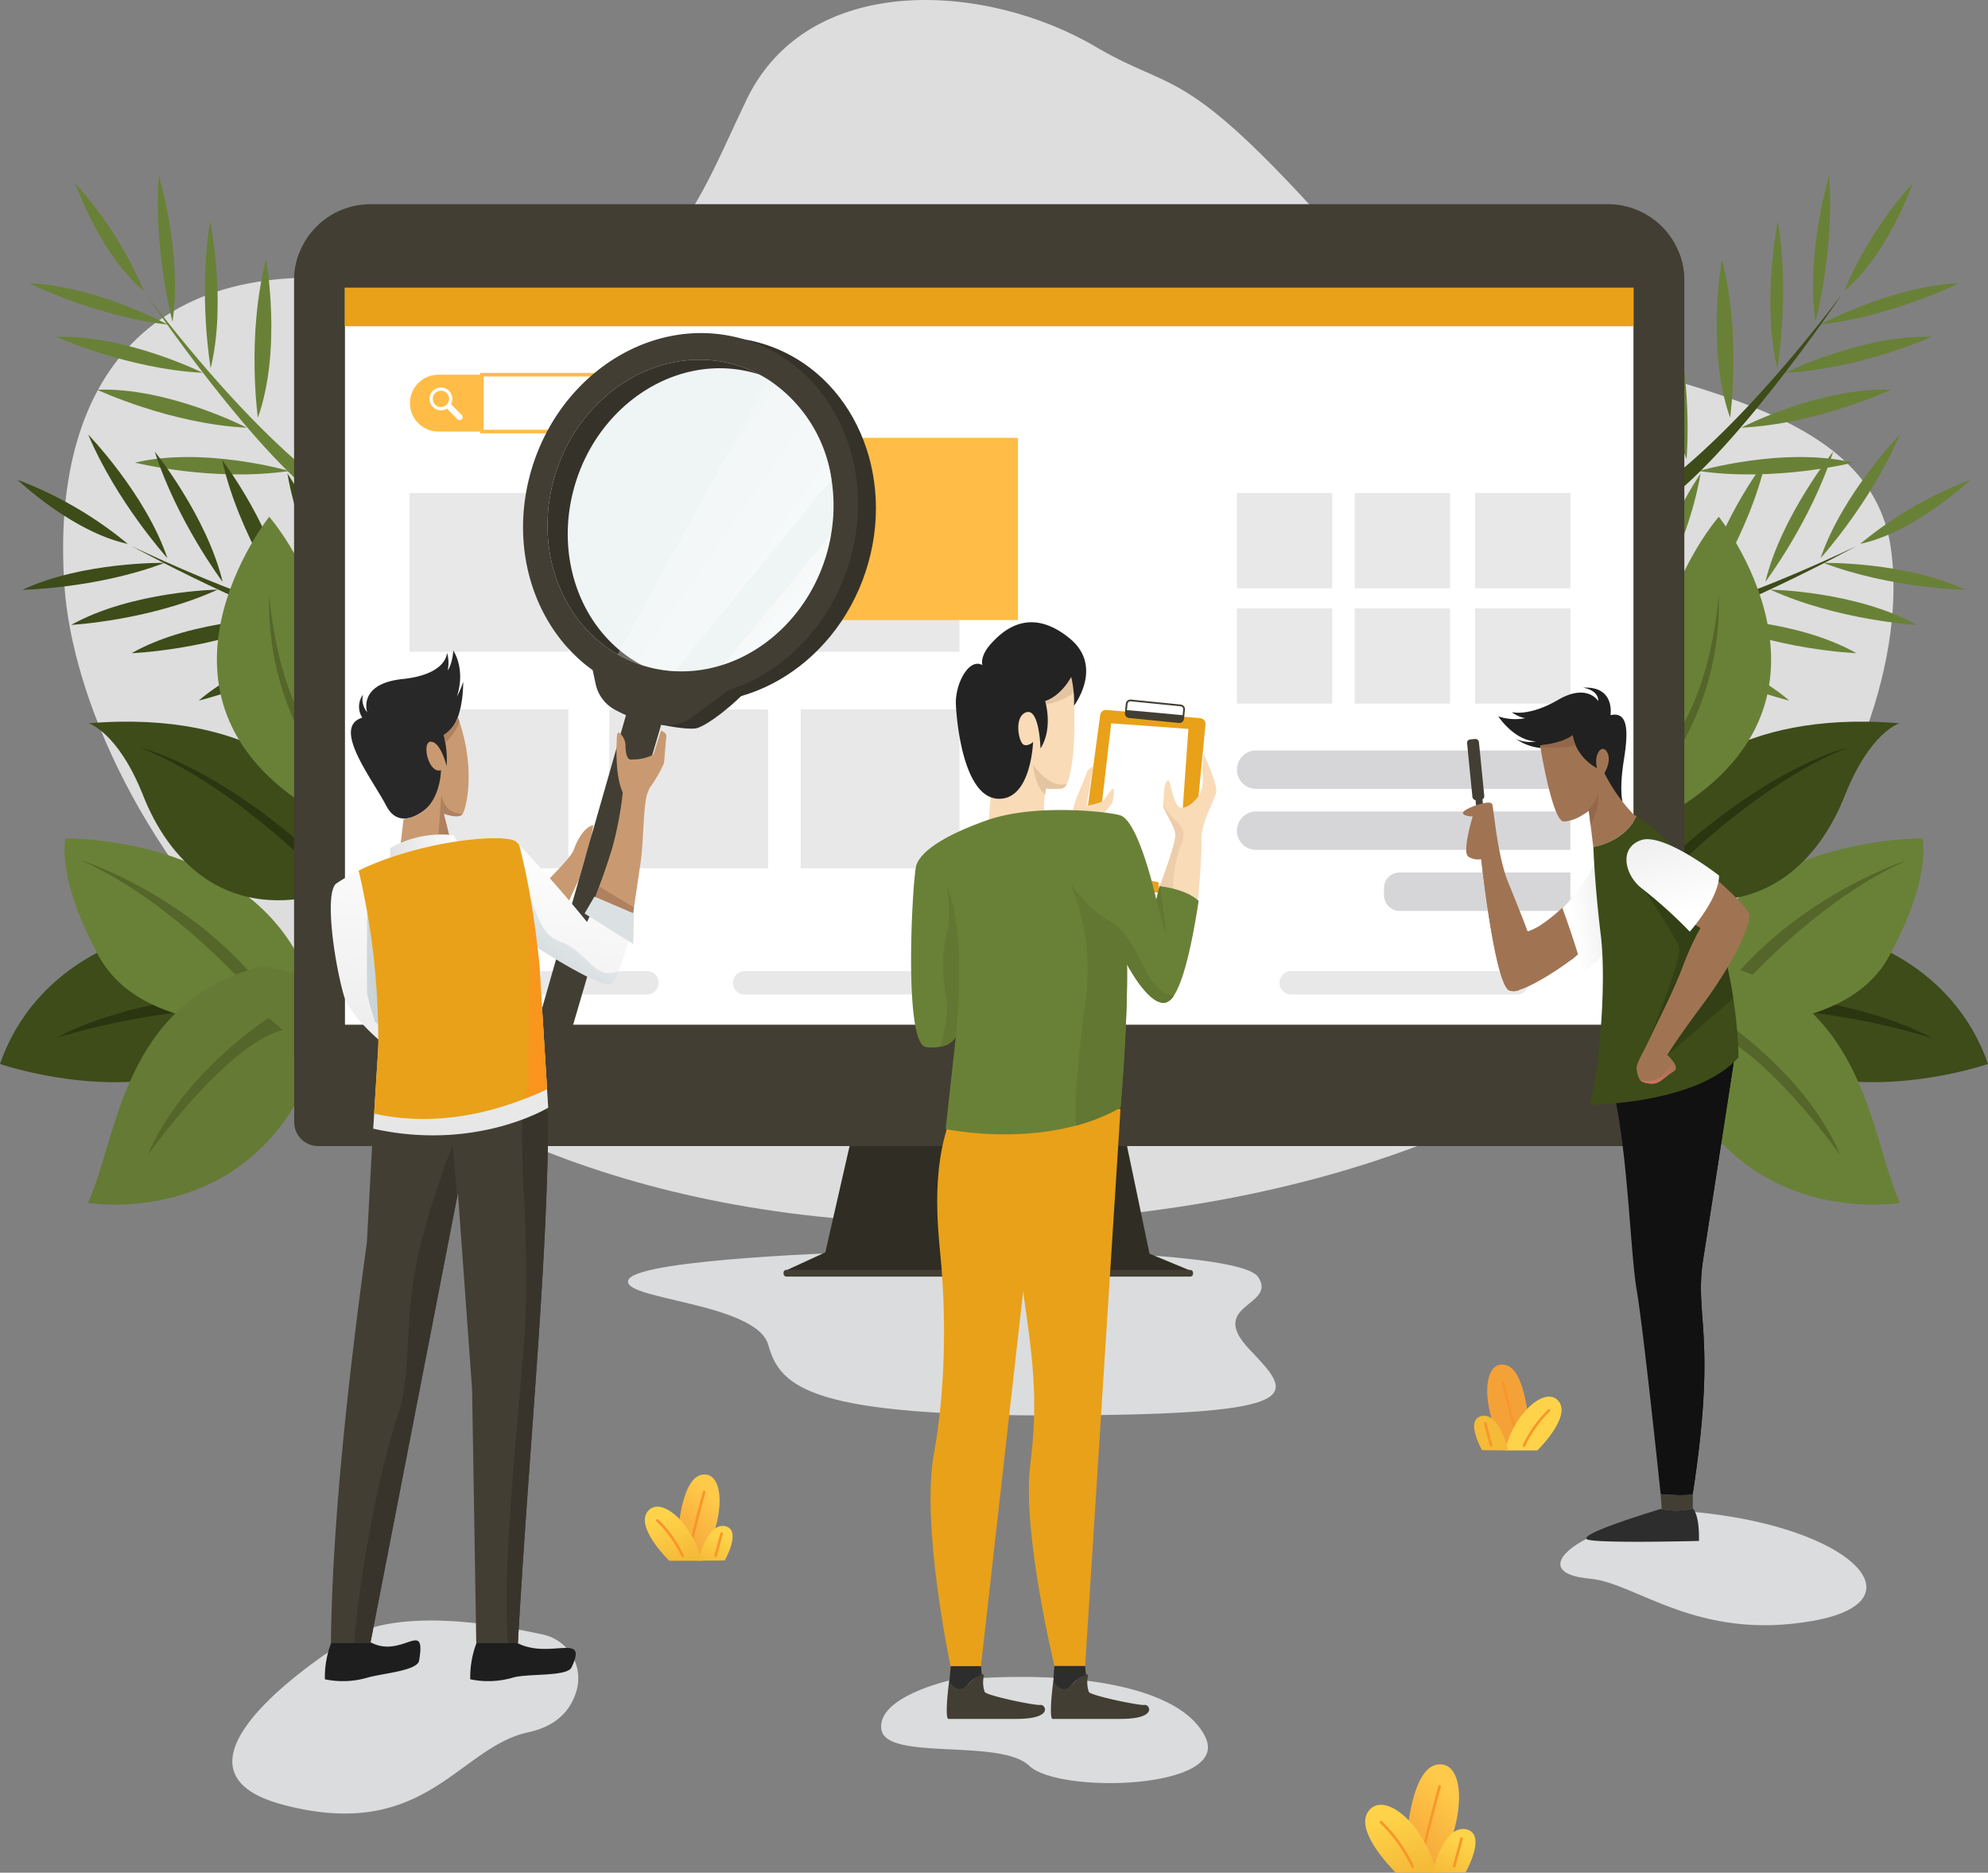 <svg xmlns="http://www.w3.org/2000/svg" xmlns:xlink="http://www.w3.org/1999/xlink" width="428.145" height="403.244" viewBox="0 0 428.145 403.244"><rect x="0" y="0" width="428.145" height="403.244" fill="#808080" stroke="none"/><defs><style>.ADA-website-a{fill:#dbdcdd;}.ADA-website-b{fill:#f4f4f4;opacity:0.8;}.ADA-website-c{fill:#3d4c19;}.ADA-website-d{fill:#2b3510;}.ADA-website-e{fill:#698137;}.ADA-website-f{fill:#546629;}.ADA-website-g{fill:#657a34;}.ADA-website-h{fill:#423e33;}.ADA-website-i{fill:#49453a;}.ADA-website-j{fill:#302d24;}.ADA-website-k{fill:#fff;}.ADA-website-l{fill:#ffbc47;}.ADA-website-m{fill:#e9a119;}.ADA-website-ac,.ADA-website-aq,.ADA-website-az,.ADA-website-n{fill:none;stroke-miterlimit:10;}.ADA-website-n{stroke:#ffbc47;stroke-width:0.774px;}.ADA-website-o{fill:#e8e8e8;}.ADA-website-p{fill:#d6d6d8;}.ADA-website-q{fill:#fffdfd;}.ADA-website-r{fill:#1e1e1e;}.ADA-website-s{fill:#38342c;}.ADA-website-t{fill:#282828;}.ADA-website-u{fill:#c99a71;}.ADA-website-v{fill:#af815f;}.ADA-website-w{fill:#353229;}.ADA-website-x{fill:url(#ADA-website-a);}.ADA-website-y{fill:url(#ADA-website-b);}.ADA-website-z{fill:url(#ADA-website-c);}.ADA-website-aa{fill:url(#ADA-website-d);}.ADA-website-ab{fill:#eff4f4;}.ADA-website-ac{stroke:#ff2a6e;}.ADA-website-ac,.ADA-website-aq{stroke-width:0.377px;}.ADA-website-ad{fill:#dbe1e3;}.ADA-website-ae{fill:url(#ADA-website-e);}.ADA-website-af{fill:url(#ADA-website-f);}.ADA-website-ag{fill:url(#ADA-website-g);}.ADA-website-ah{fill:#212121;}.ADA-website-ai{fill:#a07453;}.ADA-website-aj{fill:#2d2d2d;}.ADA-website-ak{fill:#111;}.ADA-website-al{fill:url(#ADA-website-h);}.ADA-website-am{fill:#93674a;}.ADA-website-an{fill:#333f14;}.ADA-website-ao{fill:url(#ADA-website-i);}.ADA-website-ap{fill:url(#ADA-website-j);}.ADA-website-aq{stroke:#423e33;}.ADA-website-ar{fill:#f9dbb7;}.ADA-website-as{fill:#e5c5a1;}.ADA-website-at{fill:#edcdab;}.ADA-website-au{fill:url(#ADA-website-k);}.ADA-website-av{fill:#627731;}.ADA-website-aw{fill:url(#ADA-website-l);}.ADA-website-ax{fill:#232323;}.ADA-website-ay{fill:url(#ADA-website-m);}.ADA-website-az{stroke:#f9962b;stroke-linecap:round;stroke-width:0.566px;}.ADA-website-ba{fill:url(#ADA-website-n);}.ADA-website-bb{fill:url(#ADA-website-o);}.ADA-website-bc{fill:url(#ADA-website-q);}.ADA-website-bd{fill:url(#ADA-website-r);}.ADA-website-be{fill:url(#ADA-website-s);}.ADA-website-bf{fill:url(#ADA-website-t);}.ADA-website-bg{fill:url(#ADA-website-u);}</style><linearGradient id="ADA-website-a" y1="0.5" x2="1" y2="0.5" gradientUnits="objectBoundingBox"><stop offset="0" stop-color="#e1e1e1"></stop><stop offset="1" stop-color="#fff"></stop></linearGradient><linearGradient id="ADA-website-b" x1="0.415" y1="1.142" x2="0.528" y2="-0.032" xlink:href="#ADA-website-a"></linearGradient><linearGradient id="ADA-website-c" x1="-0.331" y1="1.503" x2="0.958" y2="-0.133" gradientUnits="objectBoundingBox"><stop offset="0" stop-color="#bccace"></stop><stop offset="1" stop-color="#bccace" stop-opacity="0"></stop></linearGradient><linearGradient id="ADA-website-d" x1="4.261" y1="0.479" x2="-8.826" y2="0.553" xlink:href="#ADA-website-c"></linearGradient><linearGradient id="ADA-website-e" x1="1.886" y1="1.974" x2="-0.776" y2="-0.856" gradientUnits="objectBoundingBox"><stop offset="0" stop-color="#fff"></stop><stop offset="1" stop-color="#fff" stop-opacity="0"></stop></linearGradient><linearGradient id="ADA-website-f" x1="1.405" y1="1.444" x2="0.036" y2="0.151" xlink:href="#ADA-website-e"></linearGradient><linearGradient id="ADA-website-g" x1="0.921" y1="1.25" x2="-1.058" y2="-0.687" gradientUnits="objectBoundingBox"><stop offset="0" stop-color="#ff911e"></stop><stop offset="1" stop-color="#fe931e" stop-opacity="0"></stop></linearGradient><linearGradient id="ADA-website-h" x1="1.508" y1="0.178" x2="0.231" y2="0.634" xlink:href="#ADA-website-a"></linearGradient><linearGradient id="ADA-website-i" y1="0.5" x2="1" y2="0.5" gradientUnits="objectBoundingBox"><stop offset="0" stop-color="#ef6f6f"></stop><stop offset="1" stop-color="#ef6f6f" stop-opacity="0"></stop></linearGradient><linearGradient id="ADA-website-j" x1="0.261" y1="-0.695" x2="0.616" y2="0.821" xlink:href="#ADA-website-a"></linearGradient><linearGradient id="ADA-website-k" y1="0.5" x2="1" y2="0.5" gradientUnits="objectBoundingBox"><stop offset="0" stop-color="#f4ba38"></stop><stop offset="1" stop-color="#ffd349"></stop></linearGradient><linearGradient id="ADA-website-l" x1="0.034" y1="0.5" x2="1.024" y2="0.5" xlink:href="#ADA-website-k"></linearGradient><linearGradient id="ADA-website-m" x1="0.225" y1="0.988" x2="0.654" y2="0.235" gradientUnits="objectBoundingBox"><stop offset="0" stop-color="#f4a238"></stop><stop offset="1" stop-color="#ffc949"></stop></linearGradient><linearGradient id="ADA-website-n" x1="0.682" y1="1.022" x2="0.283" y2="0.157" xlink:href="#ADA-website-k"></linearGradient><linearGradient id="ADA-website-o" x1="0.385" y1="1.122" x2="0.62" y2="0.258" xlink:href="#ADA-website-k"></linearGradient><linearGradient id="ADA-website-q" x1="0.682" y1="1.022" x2="0.283" y2="0.157" xlink:href="#ADA-website-k"></linearGradient><linearGradient id="ADA-website-r" x1="0.385" y1="1.122" x2="0.62" y2="0.258" xlink:href="#ADA-website-k"></linearGradient><linearGradient id="ADA-website-s" x1="705.01" y1="0.988" x2="705.439" y2="0.235" xlink:href="#ADA-website-m"></linearGradient><linearGradient id="ADA-website-t" x1="529.685" y1="1.022" x2="529.286" y2="0.157" xlink:href="#ADA-website-k"></linearGradient><linearGradient id="ADA-website-u" x1="873.977" y1="1.122" x2="874.211" y2="0.258" xlink:href="#ADA-website-k"></linearGradient></defs><g transform="translate(490.145 28.059)"><path class="ADA-website-a" d="M-305.34,241.557s-46.572,1.4-49.367,5.821,27.478,4.89,30.039,14.205,9.548,15.369,63.339,15.136,49.6-4.425,40.285-14.2,6.054-9.314,1.863-15.6S-286.246,240.625-305.34,241.557Z"></path><path class="ADA-website-a" d="M-148.392,303.265c-6.054,3.027-9.314,7.684.7,8.616s23.053,13.506,47.97,9.081,6.959-21.736-30.169-23.792Z"></path><path class="ADA-website-a" d="M-285.67,333.8s-15.6,3.493-14.67,10.478,25.615,1.863,31.9,7.918,43.079,5.123,37.956-6.055S-259.356,331.233-285.67,333.8Z"></path><path class="ADA-website-a" d="M-373.207,323.913a9.638,9.638,0,0,1,7.3,11.819c-1.042,3.911-3.831,7.789-10.453,9.215-15.136,3.26-22.122,23.752-52.859,15.6s13.371-35.209,13.371-35.209S-407.529,316.357-373.207,323.913Z"></path><path class="ADA-website-b" d="M-254.145-17.97c-23.735-13.981-61.907-16.181-75.18,11.3s-18.6,51.133-72.524,40.586-77.668,17.838-74.41,64.306,59.145,144.037,207.245,136.818S-76.437,133.043-82.957,89.731s-88.255-32.6-120.39-68.461S-237.146-7.957-254.145-17.97Z"></path><path class="ADA-website-c" d="M-91.108,173.794S-69.684,178.917-62,201.039c0,0-19.327,6.753-37.956,2.561S-91.108,173.794-91.108,173.794Z"></path><path class="ADA-website-d" d="M-101.586,187.067s16.533,2.329,27.477,8.383a152.373,152.373,0,0,0-31.669-6.054Z"></path><path class="ADA-website-e" d="M-120.332,192.539s27.711,2.329,37.025-14.67,7.219-25.382,7.219-25.382-38.189-.7-51.23,27.478Z"></path><path class="ADA-website-f" d="M-118.883,188.643s17.646-21.718,39.535-31.5c0,0-25.149,7.918-40.984,29.807Z"></path><path class="ADA-website-e" d="M-117.887,180.081c29.574,8.15,30.389,36.21,36.909,50.88,0,0-31.436,5.356-46.34-24.428C-131.925,194.643-136.433,181.19-117.887,180.081Z"></path><path class="ADA-website-f" d="M-119.866,191.142s18.629,11.876,26.08,29.574c0,0-16.766-23.752-29.107-27.012Z"></path><path class="ADA-website-c" d="M-129.995,142.083s12.574-17.423,48.9-14.4c0,0-6.331,1.9-11.741,15.575s-17.161,26.4-37.858,21.45Z"></path><path class="ADA-website-d" d="M-126.408,156.081s17.254-16.634,34.253-23.154c0,0-15.024,3.295-36.271,22.023Z"></path><path class="ADA-website-e" d="M-92.975,34.57A83.54,83.54,0,0,1-78.219,11.409S-83.547,26.836-92.975,34.57Z"></path><path class="ADA-website-e" d="M-99.142,41.226s4.161-15.762,2.934-31.486C-96.208,9.74-101.338,26.81-99.142,41.226Z"></path><path class="ADA-website-e" d="M-68.274,32.941s-14.445,7.142-29.874,8.9C-98.148,41.843-82.624,33.487-68.274,32.941Z"></path><path class="ADA-website-e" d="M-74.137,44.477s-15.4,6.933-31.535,7.735C-105.672,52.212-89.081,43.994-74.137,44.477Z"></path><path class="ADA-website-e" d="M-82.9,55.857s-15.738,7.38-32.248,8.177C-115.151,64.034-98.2,55.279-82.9,55.857Z"></path><path class="ADA-website-e" d="M-91.062,71.558s-16.855,4.2-33.235,1.8C-124.3,73.359-105.994,68.043-91.062,71.558Z"></path><path class="ADA-website-e" d="M-107.365,51.236s2.733-16.091.106-31.646C-107.259,19.59-110.839,37.072-107.365,51.236Z"></path><path class="ADA-website-e" d="M-117.539,61.886s2.5-17.682-1.766-34.061C-119.305,27.825-122.79,47.119-117.539,61.886Z"></path><path class="ADA-website-e" d="M-126.921,70.817s1.564-17.8-3.548-33.929C-130.469,36.888-132.937,56.35-126.921,70.817Z"></path><path class="ADA-website-c" d="M-134.581,78.108s15.861-9.621,41.061-42.7c0,0-24.3,36.1-40.273,46.182Z"></path><path class="ADA-website-e" d="M-89.523,89.056a83.533,83.533,0,0,1,23.743-13.8S-77.6,86.513-89.523,89.056Z"></path><path class="ADA-website-e" d="M-98.057,92.138S-87.124,80.045-81,65.513C-81,65.513-93.39,78.322-98.057,92.138Z"></path><path class="ADA-website-e" d="M-66.83,98.948s-16.111-.286-30.627-5.806C-97.457,93.142-79.829,92.845-66.83,98.948Z"></path><path class="ADA-website-e" d="M-77.335,106.5s-16.867-.912-31.566-7.6C-108.9,98.9-90.389,99.216-77.335,106.5Z"></path><path class="ADA-website-e" d="M-90.346,112.59s-17.371-.668-32.4-7.54C-122.75,105.05-103.673,105.054-90.346,112.59Z"></path><path class="ADA-website-e" d="M-104.8,122.794s-16.9-4-30.352-13.658C-135.156,109.136-116.455,112.815-104.8,122.794Z"></path><path class="ADA-website-e" d="M-109.957,97.255s9.815-13.04,14.622-28.065C-95.335,69.19-106.541,83.077-109.957,97.255Z"></path><path class="ADA-website-e" d="M-123.884,102.046s10.333-14.563,14.067-31.07C-109.817,70.976-121.771,86.517-123.884,102.046Z"></path><path class="ADA-website-e" d="M-136.32,105.674S-126.76,90.58-123.9,73.9C-123.9,73.9-135.023,90.059-136.32,105.674Z"></path><path class="ADA-website-c" d="M-146.472,108.633s18.507-1.265,56.078-19.078c0,0-38.166,20.918-56.979,22.538Z"></path><path class="ADA-website-e" d="M-134.653,114.88s4.425-19.327,14.671-31.669c0,0,30.737,38.655-9.315,63.1Z"></path><path class="ADA-website-f" d="M-129.53,134.673s10.246-13.739,9.548-34.929c0,0-1.165,20.958-10.712,32.6Z"></path><path class="ADA-website-c" d="M-461.037,173.794s-21.423,5.123-29.108,27.245c0,0,19.328,6.753,37.957,2.561S-461.037,173.794-461.037,173.794Z"></path><path class="ADA-website-d" d="M-450.558,187.067s-16.534,2.329-27.478,8.383a152.391,152.391,0,0,1,31.669-6.054Z"></path><path class="ADA-website-e" d="M-431.813,192.539s-27.711,2.329-37.025-14.67-7.219-25.382-7.219-25.382,38.189-.7,51.23,27.478Z"></path><path class="ADA-website-f" d="M-433.262,188.643s-17.646-21.718-39.535-31.5c0,0,25.149,7.918,40.984,29.807Z"></path><path class="ADA-website-g" d="M-434.258,180.081c-29.573,8.15-30.389,36.21-36.909,50.88,0,0,31.437,5.356,46.34-24.428C-420.22,194.643-415.712,181.19-434.258,180.081Z"></path><path class="ADA-website-f" d="M-432.279,191.142s-18.629,11.876-26.08,29.574c0,0,16.766-23.752,29.107-27.012Z"></path><path class="ADA-website-c" d="M-422.149,142.083s-12.575-17.423-48.9-14.4c0,0,6.331,1.9,11.741,15.575s17.161,26.4,37.858,21.45Z"></path><path class="ADA-website-d" d="M-425.736,156.081s-17.254-16.634-34.253-23.154c0,0,15.023,3.295,36.27,22.023Z"></path><path class="ADA-website-e" d="M-459.169,34.57a83.557,83.557,0,0,0-14.757-23.161S-468.6,26.836-459.169,34.57Z"></path><path class="ADA-website-e" d="M-453,41.226s-4.161-15.762-2.934-31.486C-455.937,9.74-450.807,26.81-453,41.226Z"></path><path class="ADA-website-e" d="M-483.871,32.941s14.445,7.142,29.875,8.9C-454,41.843-469.521,33.487-483.871,32.941Z"></path><path class="ADA-website-e" d="M-478.008,44.477s15.4,6.933,31.535,7.735C-446.473,52.212-463.064,43.994-478.008,44.477Z"></path><path class="ADA-website-e" d="M-469.242,55.857s15.738,7.38,32.248,8.177C-436.994,64.034-453.943,55.279-469.242,55.857Z"></path><path class="ADA-website-e" d="M-461.082,71.558s16.854,4.2,33.234,1.8C-427.848,73.359-446.15,68.043-461.082,71.558Z"></path><path class="ADA-website-e" d="M-444.78,51.236s-2.733-16.091-.106-31.646C-444.886,19.59-441.306,37.072-444.78,51.236Z"></path><path class="ADA-website-e" d="M-434.606,61.886s-2.5-17.682,1.766-34.061C-432.84,27.825-429.355,47.119-434.606,61.886Z"></path><path class="ADA-website-e" d="M-425.224,70.817s-1.564-17.8,3.548-33.929C-421.676,36.888-419.208,56.35-425.224,70.817Z"></path><path class="ADA-website-e" d="M-417.564,78.108s-15.86-9.621-41.061-42.7c0,0,24.3,36.1,40.273,46.182Z"></path><path class="ADA-website-c" d="M-462.622,89.056a83.533,83.533,0,0,0-23.743-13.8S-474.549,86.513-462.622,89.056Z"></path><path class="ADA-website-c" d="M-454.088,92.138s-10.933-12.093-17.061-26.625C-471.149,65.513-458.755,78.322-454.088,92.138Z"></path><path class="ADA-website-c" d="M-485.315,98.948s16.111-.286,30.627-5.806C-454.688,93.142-472.316,92.845-485.315,98.948Z"></path><path class="ADA-website-c" d="M-474.81,106.5s16.867-.912,31.566-7.6C-443.244,98.9-461.756,99.216-474.81,106.5Z"></path><path class="ADA-website-c" d="M-461.8,112.59s17.37-.668,32.4-7.54C-429.395,105.05-448.472,105.054-461.8,112.59Z"></path><path class="ADA-website-c" d="M-447.341,122.794s16.9-4,30.352-13.658C-416.989,109.136-435.689,112.815-447.341,122.794Z"></path><path class="ADA-website-c" d="M-442.188,97.255S-452,84.215-456.81,69.19C-456.81,69.19-445.6,83.077-442.188,97.255Z"></path><path class="ADA-website-c" d="M-428.26,102.046s-10.334-14.563-14.067-31.07C-442.327,70.976-430.374,86.517-428.26,102.046Z"></path><path class="ADA-website-c" d="M-415.825,105.674s-9.56-15.094-12.424-31.772C-428.249,73.9-417.122,90.059-415.825,105.674Z"></path><path class="ADA-website-c" d="M-405.673,108.633s-18.507-1.265-56.078-19.078c0,0,38.166,20.918,56.979,22.538Z"></path><path class="ADA-website-e" d="M-417.492,114.88s-4.425-19.327-14.67-31.669c0,0-30.738,38.655,9.314,63.1Z"></path><path class="ADA-website-f" d="M-422.615,134.673s-10.246-13.739-9.547-34.929c0,0,1.164,20.958,10.711,32.6Z"></path><path class="ADA-website-h" d="M-127.409,32.355V214.727a4,4,0,0,1-4,4h-290.2a5.185,5.185,0,0,1-5.185-5.183V32.355a16.367,16.367,0,0,1,1.1-5.925,16.446,16.446,0,0,1,15.34-10.516h266.506a16.445,16.445,0,0,1,15.34,10.516A16.346,16.346,0,0,1-127.409,32.355Z"></path><path class="ADA-website-h" d="M-127.409,32.355V198.9H-426.8V32.355a16.367,16.367,0,0,1,1.1-5.925h297.186A16.346,16.346,0,0,1-127.409,32.355Z"></path><path class="ADA-website-i" d="M-271.648,208.043a5.308,5.308,0,0,1-5.308,5.309,5.309,5.309,0,0,1-5.309-5.309,5.308,5.308,0,0,1,5.309-5.308A5.307,5.307,0,0,1-271.648,208.043Z"></path><path class="ADA-website-j" d="M-233.459,245.678l-87.939.072,9-4.14,5.22-22.884h59.754l4.844,23.168Z"></path><rect class="ADA-website-h" width="88.191" height="1.44" rx="0.58" transform="translate(-321.397 245.39)"></rect><rect class="ADA-website-k" width="277.496" height="158.678" transform="translate(-415.852 33.912)"></rect><path class="ADA-website-l" d="M-386.371,52.63V64.869h-9.359a6.118,6.118,0,0,1-6.119-6.119,6.093,6.093,0,0,1,1.793-4.327,6.091,6.091,0,0,1,4.326-1.793Z"></path><rect class="ADA-website-m" width="277.532" height="8.279" transform="translate(-415.888 33.912)"></rect><path class="ADA-website-n" d="M-324.817,58.75a6.094,6.094,0,0,1-1.792,4.326,6.093,6.093,0,0,1-4.327,1.793h-55.435V52.63h55.435A6.119,6.119,0,0,1-324.817,58.75Z"></path><rect class="ADA-website-o" width="34.196" height="34.197" transform="translate(-401.939 78.098)"></rect><rect class="ADA-website-o" width="34.197" height="34.197" transform="translate(-358.923 78.098)"></rect><rect class="ADA-website-o" width="34.197" height="34.197" transform="translate(-317.708 78.098)"></rect><rect class="ADA-website-o" width="34.196" height="34.197" transform="translate(-401.939 124.713)"></rect><rect class="ADA-website-o" width="34.197" height="34.197" transform="translate(-358.923 124.713)"></rect><rect class="ADA-website-o" width="34.197" height="34.197" transform="translate(-317.708 124.713)"></rect><rect class="ADA-website-l" width="39.236" height="39.236" transform="translate(-310.148 66.219)"></rect><path class="ADA-website-o" d="M-350.824,186.087h-48.6a2.52,2.52,0,0,1-2.52-2.52h0a2.52,2.52,0,0,1,2.52-2.52h48.6a2.52,2.52,0,0,1,2.52,2.52h0A2.52,2.52,0,0,1-350.824,186.087Z"></path><path class="ADA-website-o" d="M-281.171,186.087h-48.6a2.52,2.52,0,0,1-2.52-2.52h0a2.52,2.52,0,0,1,2.52-2.52h48.6a2.519,2.519,0,0,1,2.519,2.52h0A2.52,2.52,0,0,1-281.171,186.087Z"></path><path class="ADA-website-o" d="M-163.463,186.087h-48.6a2.52,2.52,0,0,1-2.52-2.52h0a2.52,2.52,0,0,1,2.52-2.52h48.6a2.52,2.52,0,0,1,2.52,2.52h0A2.521,2.521,0,0,1-163.463,186.087Z"></path><rect class="ADA-website-o" width="20.518" height="20.518" transform="translate(-223.757 78.098)"></rect><rect class="ADA-website-o" width="20.518" height="20.518" transform="translate(-223.757 102.935)"></rect><rect class="ADA-website-o" width="20.518" height="20.518" transform="translate(-198.38 78.098)"></rect><rect class="ADA-website-o" width="20.518" height="20.518" transform="translate(-198.38 102.935)"></rect><rect class="ADA-website-o" width="20.518" height="20.518" transform="translate(-172.462 78.098)"></rect><rect class="ADA-website-o" width="20.518" height="20.518" transform="translate(-172.462 102.935)"></rect><path class="ADA-website-p" d="M-219.618,141.811h67.674v-8.279h-67.674a4.139,4.139,0,0,0-4.139,4.139h0A4.139,4.139,0,0,0-219.618,141.811Z"></path><path class="ADA-website-p" d="M-219.618,154.95h67.674v-8.279h-67.674a4.139,4.139,0,0,0-4.139,4.139h0A4.14,4.14,0,0,0-219.618,154.95Z"></path><path class="ADA-website-p" d="M3.355,0H40.136a0,0,0,0,1,0,0V8.279a0,0,0,0,1,0,0H3.355A3.355,3.355,0,0,1,0,4.925V3.355A3.355,3.355,0,0,1,3.355,0Z" transform="translate(-192.08 159.809)"></path><path class="ADA-website-q" d="M-393.434,56.108a2.458,2.458,0,0,0-3.477-.025,2.458,2.458,0,0,0-.026,3.477,2.458,2.458,0,0,0,3.049.362l2.281,2.315a.645.645,0,0,0,.913.006.646.646,0,0,0,.007-.913l-2.32-2.354A2.46,2.46,0,0,0-393.434,56.108Zm-.523,2.973a1.751,1.751,0,0,1-2.475-.018,1.75,1.75,0,0,1,.018-2.476,1.751,1.751,0,0,1,2.475.018A1.75,1.75,0,0,1-393.957,59.081Z"></path><path class="ADA-website-r" d="M-418.81,325.663a20.758,20.758,0,0,0-1.367,7.879,18.914,18.914,0,0,0,9.194-.364c3.176-.925,10.718-1.451,11.094-3.648,1.672-9.777-4.255.729-11.55-4.67Z"></path><path class="ADA-website-r" d="M-387.5,325.663a20.749,20.749,0,0,0-1.368,7.879,18.914,18.914,0,0,0,9.194-.364c3.177-.925,11.651-.163,12.614-2.189,3.951-8.318-5.775-.73-13.07-6.129Z"></path><path class="ADA-website-h" d="M-372.078,210.457c0,31.847-3.8,69.012-6.3,111.339q-.119,1.964-.23,3.94h-8.966l-.066-3.94-.832-50.711-2.192-30.32-.862-11.922-.145.747L-409.609,321.8l-.766,3.94h-8.511q.025-1.951.072-3.94c.558-23.774,3.5-51.9,7.679-82.3l1.368-25.39s19.583-7.951,32.15-5.691A15.149,15.149,0,0,1-372.078,210.457Z"></path><path class="ADA-website-s" d="M-391.676,229.59-409.609,321.8l-.766,3.94h-3.468c.96-13.79,5.367-37.43,9.319-48.811,2.857-8.232,1.519-18.1,3.647-30.644s8.207-27.725,8.207-27.725Z"></path><path class="ADA-website-s" d="M-372.078,210.457c0,31.847-3.8,69.012-6.3,111.339q-.119,1.964-.23,3.94h-2.109c-1.227-14.082,1.322-39.775,3.249-62.236,1.082-12.618.512-27.637,0-37.065-.292-5.393-.239-12.842-.144-18.021A15.149,15.149,0,0,1-372.078,210.457Z"></path><path class="ADA-website-t" d="M-398.293,146.012s-5.623,5.273-8.663-.564-11.854-16.927-5.167-18.97a4.384,4.384,0,0,1,.152-4.961,4.323,4.323,0,0,0,.912,3.794s-2.128-6.129,7.6-7.15,9.574-5.691,9.574-5.691a7.37,7.37,0,0,1,.152,3.794s.912-.876,1.216-4.232c0,0,2.735,3.94.759,9.923a16.95,16.95,0,0,0,1.368-3.21s.152,7.49-2.887,10.6l.76,11.285Z"></path><path class="ADA-website-u" d="M-390.467,147.127a.918.918,0,0,1-.144.188c-.962.989-3.959-.188-3.959-.188l1.334,5.406.034.139-1.8.341a.171.171,0,0,0-.022,0l-.789.149-.006,0-8.173,1.547.76-6.421c8.054-.876,8.054-10.507,8.054-10.507-2.735.876-4.255-6.274-2.127-6.128s3.343,5.253,3.343,5.253a20.338,20.338,0,0,0-.281-5.084c-.164-.979-.327-1.629-.327-1.629a7.667,7.667,0,0,0,3.039-3.793c.116.318.225.634.33.949C-387.7,137.837-389.73,145.851-390.467,147.127Z"></path><path class="ADA-website-v" d="M-394.57,147.127l1.334,5.406c-.679.223-1.3.378-1.766.48a.171.171,0,0,0-.022,0c-.452.1-.747.143-.789.149l-.006,0,.717-10.054c1.064,3.91,2.757,3.643,4.491,4.2C-391.573,148.3-394.57,147.127-394.57,147.127Z"></path><path class="ADA-website-v" d="M-391.2,127.355a11.028,11.028,0,0,1-3.042,4.473c-.164-.979-.327-1.629-.327-1.629a7.667,7.667,0,0,0,3.039-3.793C-391.415,126.724-391.306,127.04-391.2,127.355Z"></path><path class="ADA-website-u" d="M-373.6,162.886s6.383-6.129,6.991-7.88,2.128-4.961,4.255-5.4l-.608,3.561a11.677,11.677,0,0,0,1.976-.934c.3-.292.456-2.481.76-2.481s1.064,3.356.3,4.232a8.8,8.8,0,0,1-4.251,2.827l-1.269,4.43-2.839,6.168Z"></path><path class="ADA-website-w" d="M-347.766,127.982s4.926,1.081,7.347.819,9.713-6.312,10.98-8.273-13.357.643-13.357.643Z"></path><ellipse class="ADA-website-w" cx="39.661" cy="35.648" rx="39.661" ry="35.648" transform="matrix(0.313, -0.95, 0.95, 0.313, -383.859, 110.378)"></ellipse><path class="ADA-website-x" d="M-390.467,155.444l-1.975-3.648a22.2,22.2,0,0,0-13.678,2.773v4.815Z"></path><path class="ADA-website-h" d="M-331.946,44.474c-19.215-4.366-39.037,9.324-44.275,30.578-4.068,16.509,1.863,32.725,13.72,41.188l.657,3.068a8.225,8.225,0,0,0,4.172,5.481q1.161.63,2.343,1.143l-19.94,69.641,2.887,16.343,24.633-83.934c.295.032.59.061.887.082a8.686,8.686,0,0,0,5.789-1.69l7.774-5.776h0c12.5-4.021,23.051-15.08,26.663-29.737C-301.4,69.608-312.731,48.839-331.946,44.474Z"></path><path class="ADA-website-u" d="M-346.629,130.57c-.348,2.932-.395,5.464-.579,5.863a28.933,28.933,0,0,1-2.9,4.985,8.276,8.276,0,0,0-.976,2.92c-.526,3.391-.543,9.613-1.09,13.295-.431,2.9-.981,6.609-1.442,9.711-.15,1.016-.29,1.966-.415,2.8-.3,2.01-.5,3.358-.5,3.358l-8.436-4.487c.2-.892.409-1.707.625-2.466.071-.253.144-.5.217-.742.328-1.076.67-2.048,1.02-2.985.951-2.561,1.782-4.915,2.849-8.4a75.888,75.888,0,0,0,2.236-11.832c-1.628-3.49-1.348-9.522-1.324-10.64.031-1.4.064-2.581.608-2.189a3.671,3.671,0,0,1,1.3,2.568s-.079,2.539.812,3.078c.176.107.164.11,1.091.056a9.084,9.084,0,0,0,4.1-1.033l1.647-5.18S-346.525,129.7-346.629,130.57Z"></path><path class="ADA-website-v" d="M-353.612,167.344c-.15,1.016-.29,1.966-.415,2.8l-8.308-3.6c.071-.253.144-.5.217-.742.328-1.076.67-2.048,1.02-2.985Z"></path><path class="ADA-website-y" d="M-354.145,172.079a91.169,91.169,0,0,1-2.794,8.976,7.85,7.85,0,0,1-1.538,2.771c-1.671,1.313-15.729-7.661-15.729-7.661l.213,3.431v0l1.667,26.861.248,4s-15.5,9.485-37.689,4.523l.2-3.249.7-11.2.146-2.337v-.013l.138-2.209a.229.229,0,0,0,0-.037c0-.035.005-.07.006-.1l-.108-.093c-.84-.727-6.348-5.614-7.469-9.654-2.157-7.766-4.1-22.18-1.52-23.931a39.661,39.661,0,0,1,4.763-2.739c13.255-6.532,32.017-8.225,33.99-6.163.2.2.389.407.581.609,8.372,8.8,14.616,16.61,14.616,16.61l1.52-3.21Z"></path><path class="ADA-website-z" d="M-356.939,181.055a7.85,7.85,0,0,1-1.538,2.771c-1.671,1.313-15.805-7.734-15.805-7.734s-.912-5.253-2.127-12.257c2.583,6.858,3.133,9.442,7.142,10.944C-363.513,176.934-362.176,183.191-356.939,181.055Z"></path><path class="ADA-website-aa" d="M-408.529,192.691c-.156-.132-.445-.378-.819-.711a49.661,49.661,0,0,1-1.711-6.111c-.152-1.6,0-17.511,0-17.511C-408.476,177.843-408.574,188.641-408.529,192.691Z"></path><path class="ADA-website-m" d="M-372.326,206.46q-2.274,1.081-4.466,1.948c-14.366,5.712-25.863,4.9-32.773,3.323l.7-11.2q.111-1.08.146-2.337v-.013q.031-1.23.039-2.444a158.349,158.349,0,0,0-4.226-36.324c13.255-6.532,32.017-8.225,33.99-6.163.2.2.389.407.581.609a139.515,139.515,0,0,1,2.943,14.592c.581,3.813,1.04,7.6,1.4,11.14v0Z"></path><path class="ADA-website-ab" d="M-311.145,86.938q-.234,1.381-.574,2.768c-3.072,12.465-12.02,21.884-22.64,25.351a28.74,28.74,0,0,1-10.519,1.41,27.858,27.858,0,0,1-4.649-.651,27.425,27.425,0,0,1-7.615-2.972c-11.626-6.684-17.722-21.517-13.995-36.637,4.471-18.149,21.4-29.838,37.806-26.112a27.415,27.415,0,0,1,8.56,3.543,31,31,0,0,1,13.7,21.531A36.149,36.149,0,0,1-311.145,86.938Z"></path><path class="ADA-website-ac" d="M-354.791,120.085"></path><path class="ADA-website-w" d="M-326.593,52.585q-1.166-.378-2.382-.654c-16.408-3.727-33.334,7.962-37.807,26.111-3.818,15.5,2.677,30.69,14.874,37.12-14.949-4.828-23.482-21.705-19.23-38.956,4.472-18.149,21.4-29.838,37.806-26.111A27.428,27.428,0,0,1-326.593,52.585Z"></path><path class="ADA-website-ad" d="M-364.252,168.65l2.128-3.648,8.51,3.648-.152,6.567Z"></path><path class="ADA-website-ae" d="M-334.359,115.057l23.214-28.119q-.234,1.381-.574,2.768C-314.791,102.171-323.739,111.59-334.359,115.057Z"></path><path class="ADA-website-af" d="M-311.076,75.169l-33.8,41.3a27.858,27.858,0,0,1-4.649-.651,27.425,27.425,0,0,1-7.615-2.972l32.371-59.206A31,31,0,0,1-311.076,75.169Z"></path><path class="ADA-website-ag" d="M-376.792,208.408c1.019-16.644.383-41.925.383-41.925l1.016,1.973c.581,3.813,1.04,7.6,1.4,11.14v0l1.667,26.861Q-374.6,207.541-376.792,208.408Z"></path><path class="ADA-website-ah" d="M-140.706,144.578s-.756-2.494.295-9.06.788-10.375-2.89-9.588c0,0,1.051-6.3-5.909-5.909,0,0,3.283.394,3.283,2.889,0,0-2.364-3.94-8.668-.263s-9.981,2.627-9.981,2.627a6.882,6.882,0,0,0,2.889,1.313,11.362,11.362,0,0,1-5.778-.394s3.414,5.253,8.142,5.385a7.067,7.067,0,0,1-4.334-.526,11.188,11.188,0,0,0,8.076,1.872l10.048,8.11Z"></path><path class="ADA-website-ai" d="M-137.651,147.723c-.957,1.923-3.464,5.414-9.357,6.595l-.574-4.706-.381-3.128a13.266,13.266,0,0,1-1.2.847,8.6,8.6,0,0,1-4.182,1.517c-2.291,0-4.692-13.828-5.07-16.1l-.052-.316c5.056-.459,7.026-2.167,7.026-2.167a9.03,9.03,0,0,0,.656,2.241,10.4,10.4,0,0,0,4.6,4.851c-.788-2.758.919-5.384,2.1-3.546s-.525,4.6-.525,4.6a36.451,36.451,0,0,0,6.3,8.93Q-137.977,147.526-137.651,147.723Z"></path><path class="ADA-website-aj" d="M-124.258,303.752s-23.078.593-24.165-.394c-1.361-1.239,13.65-5.775,15.941-6.5a16.731,16.731,0,0,0,6.958-.066C-124,298.63-124.258,303.752-124.258,303.752Z"></path><path class="ADA-website-ak" d="M-125.571,293.508v.153a22.415,22.415,0,0,1-3.47.212c-1.557-.013-2.9-.141-3.468-.2l-.023-.3s-3.677-35.2-5.121-43.6-1.97-32.176-5.516-44.915l17.815-2.82,8.594-1.36s-4.609,29.921-6.578,42.4S-120.318,259.362-125.571,293.508Z"></path><path class="ADA-website-h" d="M-125.524,296.792a16.731,16.731,0,0,1-6.958.066l.213-.067-.24-3.119a30.156,30.156,0,0,0,6.938-.011v3S-125.554,296.706-125.524,296.792Z"></path><path class="ADA-website-ak" d="M-125.571,293.508v.153a22.415,22.415,0,0,1-3.47.212c4.368-9.977,3.818-31.569,2.025-36.612-2.1-5.91-3.283-8.8-.919-18.649s1.707-34.146,1.707-34.146a12.052,12.052,0,0,1,.874-2.426l8.594-1.36s-4.609,29.921-6.578,42.4S-120.318,259.362-125.571,293.508Z"></path><rect class="ADA-website-h" width="1.506" height="6.286" transform="translate(-172.57 142.159) rotate(-5.66)"></rect><rect class="ADA-website-h" width="2.561" height="13.13" rx="0.725" transform="translate(-174.258 131.238) rotate(-5.66)"></rect><path class="ADA-website-ai" d="M-150.306,177.4a14.93,14.93,0,0,1-1.531,1.277c-2.671,2.022-7.885,5.428-11.078,6.416a2.882,2.882,0,0,1-2.318.067c-2.387-1.684-4.61-17.581-5.5-24.754l-.016-.134c-.075-.6-.14-1.145-.194-1.6a.107.107,0,0,0,0-.025c-.128-1.082-.2-1.718-.2-1.718l-.028.008a3.615,3.615,0,0,1-2.73-.533c-1.444-.919.92-8.668.92-8.668s-2.1,0-2.1-.788,5.91-3.02,6.3-1.838,1.051,11.031,3.546,17.073c.737,1.783,1.394,3.417,1.953,4.835l0,.011.005.014.009.025c1.326,3.358,2.1,5.49,2.1,5.49a12.207,12.207,0,0,0,2.1-.955,33.17,33.17,0,0,0,7.6-6.559l.67,7.15Z"></path><path class="ADA-website-ai" d="M-159.192,178.725c-1.251-3.754-3.831-10.992-4.07-11.662,1.326,3.358,2.1,5.49,2.1,5.49a12.207,12.207,0,0,0,2.1-.955A48.786,48.786,0,0,1-159.192,178.725Z"></path><path class="ADA-website-ai" d="M-162.915,185.093a2.882,2.882,0,0,1-2.318.067c-2.387-1.684-4.61-17.581-5.5-24.754l-.016-.134c-.059-.517-.124-1.058-.194-1.6a.107.107,0,0,0,0-.025c-.073-.574-.149-1.152-.225-1.71-.31-2.278-.614-4.248-.627-4.339,2.494,4.991,2.757,11.95,3.807,16.151s2.758,4.859,3.415,11.689A7.736,7.736,0,0,0-162.915,185.093Z"></path><path class="ADA-website-ai" d="M-150.306,177.4a14.93,14.93,0,0,1-1.531,1.277l-1.839-11.246,2.882,4.758Z"></path><path class="ADA-website-al" d="M-143.169,175.048s-3.021,4.728-6.041,6.041c0,0-1.708-6.172-4.466-13.658,0,0,6.829-6.567,7.749-12.476Z"></path><path class="ADA-website-c" d="M-115.721,199.607c-8.931,10.112-32.045,10.244-32.045,10.244,1.97-7.355,3.677-25.873,2.364-36.642s-1.576-18.648-1.576-18.648l-.03-.243c5.893-1.181,8.4-4.672,9.357-6.595,8.315,5.008,13.476,13.742,16.68,22.633a89.28,89.28,0,0,1,4.1,16.547A94.532,94.532,0,0,1-115.721,199.607Z"></path><path class="ADA-website-am" d="M-147.582,149.612l-.381-3.128a13.266,13.266,0,0,1-1.2.847A11.893,11.893,0,0,0-145.927,143,12.681,12.681,0,0,1-147.582,149.612Z"></path><path class="ADA-website-am" d="M-150.787,132.505a25.215,25.215,0,0,1-7.63.242l-.052-.316c5.056-.459,7.026-2.167,7.026-2.167A9.03,9.03,0,0,0-150.787,132.505Z"></path><path class="ADA-website-an" d="M-116.873,186.9l-14.148,12.244-3.94-3.546s7.092-17.073,6.435-19.568-7.418-12.3-7.418-12.3c5.418.128,10.666,3.127,14.973,6.621A89.28,89.28,0,0,1-116.873,186.9Z"></path><path class="ADA-website-ai" d="M-123.338,188.05c-5.779,7.748-7.749,11.031-7.749,11.031l.117.108a9.152,9.152,0,0,1,1.287,1.491c.478.726.735,1.517.041,1.947-2.758,1.708-3.021,2.89-5.254,2.627-1.184-.139-1.78-.409-2.138-.914v0a5.375,5.375,0,0,1-.618-1.972c-.263-1.314,1.05-3.021,2.757-6.7s4.86-9.587,7.224-15.76a62.154,62.154,0,0,1,2.809-6.42l.021-.04.023-.043c.057-.111.113-.214.166-.313l.052-.1c.17-.312.313-.559.426-.747l.059-.1c.012-.02.024-.038.036-.056l.027-.045.008-.012.029-.046c.02-.03.037-.057.052-.081.066-.1.1-.147.1-.147l-2.364-1.445,0,0,2.362-4.09,3.021-5.231s5.577,4.747,7.031,7.134a3.946,3.946,0,0,1,.192.352C-112.569,170.714-117.56,180.3-123.338,188.05Z"></path><path class="ADA-website-ai" d="M-120.318,168.35a14.919,14.919,0,0,0-4.5,5.054c.057-.111.113-.214.166-.313l.052-.1c.17-.312.313-.559.426-.747l.059-.1c.012-.02.024-.038.036-.056l.027-.045.008-.012.029-.046c.02-.03.037-.057.052-.081.066-.1.1-.147.1-.147l-2.364-1.445,0,0c.031-.124,1.083-4.16,2.362-4.09a.932.932,0,0,1,.657.416C-121.631,168.613-120.318,168.35-120.318,168.35Z"></path><path class="ADA-website-ao" d="M-129.642,202.627c-2.758,1.708-3.021,2.89-5.254,2.627-1.184-.139-1.78-.409-2.138-.914l0,0c.887.8,3.974.559,5.286-1.189.542-.723,1.3-1.6,2.061-2.473C-129.205,201.406-128.948,202.2-129.642,202.627Z"></path><path class="ADA-website-ai" d="M-123.338,188.05c-5.779,7.748-7.749,11.031-7.749,11.031l.117.108a28.871,28.871,0,0,0-2.218,1.862c1.707-3.02,6.7-11.688,8.274-15.1s2.626-5.515,7.485-11.688a21.256,21.256,0,0,0,3.617-6.13,3.946,3.946,0,0,1,.192.352C-112.569,170.714-117.56,180.3-123.338,188.05Z"></path><path class="ADA-website-ap" d="M-119.924,160.47s-11.951-9.324-16.81-7.617-3.415,7.486,0,10.244a101.109,101.109,0,0,1,10.506,9.456S-119.924,165.461-119.924,160.47Z"></path><path class="ADA-website-h" d="M-248.832,342.071h-14.625c-.627,0-.347-4.516.2-8.414,1.871,2.556,3.282,1.913,4.408.6a10.049,10.049,0,0,1,2.387-1.793.417.417,0,0,1,.615.439,6.3,6.3,0,0,0,.2,3.357c.4.8,11.019,3.005,12.021,2.805S-240.618,342.071-248.832,342.071Z"></path><path class="ADA-website-aj" d="M-256.263,332.543a6.893,6.893,0,0,0-2.586,1.715c-1.126,1.312-2.537,2.356-4.408-.2a32.26,32.26,0,0,1,.2-3.406h6.612S-256.375,331.5-256.263,332.543Z"></path><path class="ADA-website-h" d="M-271.263,342.071h-14.625c-.627,0-.346-4.516.2-8.414,1.871,2.556,3.281,1.913,4.407.6a10.069,10.069,0,0,1,2.387-1.793.417.417,0,0,1,.615.439,6.307,6.307,0,0,0,.2,3.357c.4.8,11.019,3.005,12.02,2.805S-263.048,342.071-271.263,342.071Z"></path><path class="ADA-website-aj" d="M-278.693,332.543a6.888,6.888,0,0,0-2.587,1.715c-1.126,1.312-2.536,2.356-4.407-.2.152-1.078.242-3.7.5-4.571l6.309,1.165S-278.8,331.5-278.693,332.543Z"></path><path class="ADA-website-m" d="M-230.524,127.968l-2.08,21.37-6.211,20.436-.6-5.41-18.632-2.6,4.847-35.869a1.264,1.264,0,0,1,1.363-1.089l20.168,1.785A1.263,1.263,0,0,1-230.524,127.968Z"></path><path class="ADA-website-k" d="M-234.207,128.9l-1.4,19.792-4.622,17.942-.447-4.749-13.865-2.287,3.706-31.9Z"></path><path class="ADA-website-aq" d="M-235.14,124.73l-.123,1.232-.074.733a.816.816,0,0,1-.893.731l-10.737-1.071a.816.816,0,0,1-.731-.892l.06-.6.136-1.364a.818.818,0,0,1,.894-.732l10.736,1.072A.816.816,0,0,1-235.14,124.73Z"></path><path class="ADA-website-h" d="M-235.263,125.962l-.074.733a.816.816,0,0,1-.893.731l-10.737-1.071a.816.816,0,0,1-.731-.892l.06-.6C-247.5,124.79-235.263,125.962-235.263,125.962Z"></path><path class="ADA-website-ar" d="M-252.939,147.635s1.8-2,2.2-2.6a5.945,5.945,0,0,0,.4-3.206c-.2-.6-1.708,2.215-2.456,2.71a13.647,13.647,0,0,1-3.354.9l1.46-8.558s-1.259.744-1.46,1.545-2,4.809-2.6,6.612a9.41,9.41,0,0,0-.2,4.007Z"></path><path class="ADA-website-ar" d="M-258.928,121.162a97.949,97.949,0,0,1-.122,13.351c-.388,3.117-.779,5.138-1.334,6.23a1.56,1.56,0,0,1-1.07.982,18.023,18.023,0,0,1-3.406,0s-.11.531-.222,1.314c-.223,1.573-.447,4.16.222,5.5,1,2-12.421,1.2-12.421,1.2s.6-8.014,1-12.021,6.01-19.433,6.01-19.433l6.746-1.539,4.674-1.066s2.019,1.561-.092,5.189C-258.941,120.869-258.935,120.971-258.928,121.162Z"></path><path class="ADA-website-as" d="M-260.384,140.743a1.56,1.56,0,0,1-1.07.982,18.023,18.023,0,0,1-3.406,0s-.11.531-.222,1.314c-2.3-2.059-2.583-6.523-2.583-6.523a11.344,11.344,0,0,0,4.007,3.807A4.589,4.589,0,0,0-260.384,140.743Z"></path><path class="ADA-website-as" d="M-265.26,123.694s6.811-1,8.214-5.009-5.81-3.606-5.81-3.606l-3.206,8.014Z"></path><path class="ADA-website-ar" d="M-228.2,142.326c-.2,1.8-3.406,6.812-3.206,10.619s-1.02,15.627-1.02,15.627l-4.285-2.942-3.777-2.592s3.673-9.492,3.472-11.5-2.726-5.2-2.6-6.411c.006-.06.012-.122.016-.182.172-1.942.008-3.855.785-4.827.8-1,.8,3.006,2.2,5.209.868,1.363,3.206,0,4.608-2s.8-5.61.8-5.61l.2-3.606S-228,140.523-228.2,142.326Z"></path><path class="ADA-website-at" d="M-235.81,153.946c-1,2.4-2.6,9.545-.9,11.684l-3.777-2.592s3.673-9.492,3.472-11.5-2.726-5.2-2.6-6.411c.006-.06.012-.122.016-.182a8.443,8.443,0,0,0,2.188,3.187C-235.008,150.34-234.808,151.542-235.81,153.946Z"></path><path class="ADA-website-m" d="M-268.421,237.814l-10.467,92.9h-6.542s-6.4-30.217-3.6-45.631,2.473-31.587,1.472-42.2c-.879-9.306-2.347-23.638,4.866-36.049S-268.421,237.814-268.421,237.814Z"></path><path class="ADA-website-m" d="M-248.832,210.844l-7.613,119.807h-6.612s-7.012-28.849-5.209-43.274.6-22.84-2-40.47-6.211-23.04-3.807-40.069C-273,199.234-248.832,210.844-248.832,210.844Z"></path><path class="ADA-website-e" d="M-232,165.967c-.839,5.369-2.661,16.358-5.351,20.377a3.268,3.268,0,0,1-1.661,1.461c-3.606,1-8.415-8.214-8.415-8.214.2,12.621-1.4,30.853-1.4,30.853a40.876,40.876,0,0,1-9.557,3.86c-13.992,3.781-28.108.748-28.108.748l1.877-16.9.006-.053.321-2.887a4.717,4.717,0,0,1-3.294,2.112,9.418,9.418,0,0,1-3.117.092c-5.009-.6-2.9-36.763-2.1-39.167s4.408-5.81,15.026-9.617,26.81-1.851,28.95-1.1c2.643.926,5.155,8.515,6.557,13.578.375,1.346.669,2.512.868,3.327l0,.016c.184.76.284,1.211.284,1.211l.016-.063.685-2.843c.051.006.1.013.153.021C-233.974,163.6-232,165.967-232,165.967Z"></path><path class="ADA-website-au" d="M-242.275,161.113c.375,1.346.669,2.512.868,3.327Z"></path><path class="ADA-website-av" d="M-238.815,174.381-241.1,165.6l.685-2.843c.051.006.1.013.153.021Z"></path><path class="ADA-website-av" d="M-237.354,186.344a3.268,3.268,0,0,1-1.661,1.461c-3.606,1-8.415-8.214-8.415-8.214.2,12.621-1.4,30.853-1.4,30.853a40.876,40.876,0,0,1-9.557,3.86c-.665-8.454,1.529-21.893,2.344-29.9a47.665,47.665,0,0,0-3.6-22.233c.144.2,4.071,5.64,7.611,7.608,3.607,2,4.408,3.005,8.816,11.419C-241.181,185.092-239.051,186.238-237.354,186.344Z"></path><path class="ADA-website-aw" d="M-284.62,198.157l.006-.053Z"></path><path class="ADA-website-av" d="M-284.614,198.1l.321-2.887a4.717,4.717,0,0,1-3.294,2.112c.837-3.259,1.763-7.8,1.29-10.526a31.133,31.133,0,0,1,0-13.624,25.22,25.22,0,0,0,0-10.412C-281.422,172.909-284.448,196.83-284.614,198.1Z"></path><path class="ADA-website-ax" d="M-265.06,122.893s1.8,5.81-1,10.217c0,0-.2-8.615-3-7.813s-1.733,6.559-.6,7.012c1,.4,2-.6,2-.6s-.4,12.622-7.613,12.221-8.807-15.867-9.007-20.274,2.78-10.141,5.724-8.5c0,0-.718-1.84,1.963-4.743,2.4-2.6,8.21-8.082,16.846-.981,7.359,6.051.9,14.468.9,14.468a23.361,23.361,0,0,0-.6-6.21S-261.454,121.69-265.06,122.893Z"></path><path class="ADA-website-ay" d="M-187.424,370.957s.5-17.7,6.6-19.009,6.971,11.038,0,23.237Z"></path><path class="ADA-website-az" d="M-180.1,356.6s-1.231,4.3-4.174,16.381"></path><path class="ADA-website-ba" d="M-189.537,375.185s-9.294-9-5.809-13.361,12.2,3.2,14.522,13.361Z"></path><path class="ADA-website-az" d="M-192.732,364.293a32.981,32.981,0,0,1,6.826,9.584"></path><path class="ADA-website-bb" d="M-181.67,375.185s2.371-10.239,7.164-9.367,0,9.294,0,9.294Z"></path><line class="ADA-website-az" x1="1.597" y2="5.954" transform="translate(-176.975 367.851)"></line><path class="ADA-website-ay" d="M-344.334,304.646s.4-14.1,5.256-15.136,5.55,8.788,0,18.5Z"></path><path class="ADA-website-az" d="M-338.5,293.21s-.98,3.422-3.323,13.044"></path><path class="ADA-website-bc" d="M-346.016,308.012s-7.4-7.17-4.626-10.639,9.714,2.544,11.564,10.639Z"></path><path class="ADA-website-az" d="M-348.56,299.339a26.256,26.256,0,0,1,5.434,7.632"></path><path class="ADA-website-bd" d="M-339.753,308.012s1.889-8.153,5.7-7.459,0,7.4,0,7.4Z"></path><line class="ADA-website-az" x1="1.272" y2="4.741" transform="translate(-336.014 302.172)"></line><path class="ADA-website-be" d="M-160.738,280.91s-.4-14.025-5.229-15.06-5.523,8.745,0,18.41Z"></path><path class="ADA-website-az" d="M-166.542,269.532s.975,3.4,3.306,12.979"></path><path class="ADA-website-bf" d="M-159.063,284.26s7.364-7.134,4.6-10.586-9.665,2.532-11.506,10.586Z"></path><path class="ADA-website-az" d="M-156.532,275.63a26.134,26.134,0,0,0-5.408,7.594"></path><path class="ADA-website-bg" d="M-165.3,284.26s-1.879-8.112-5.676-7.422,0,7.364,0,7.364Z"></path><line class="ADA-website-az" x2="1.266" y2="4.718" transform="translate(-170.282 278.449)"></line></g></svg>